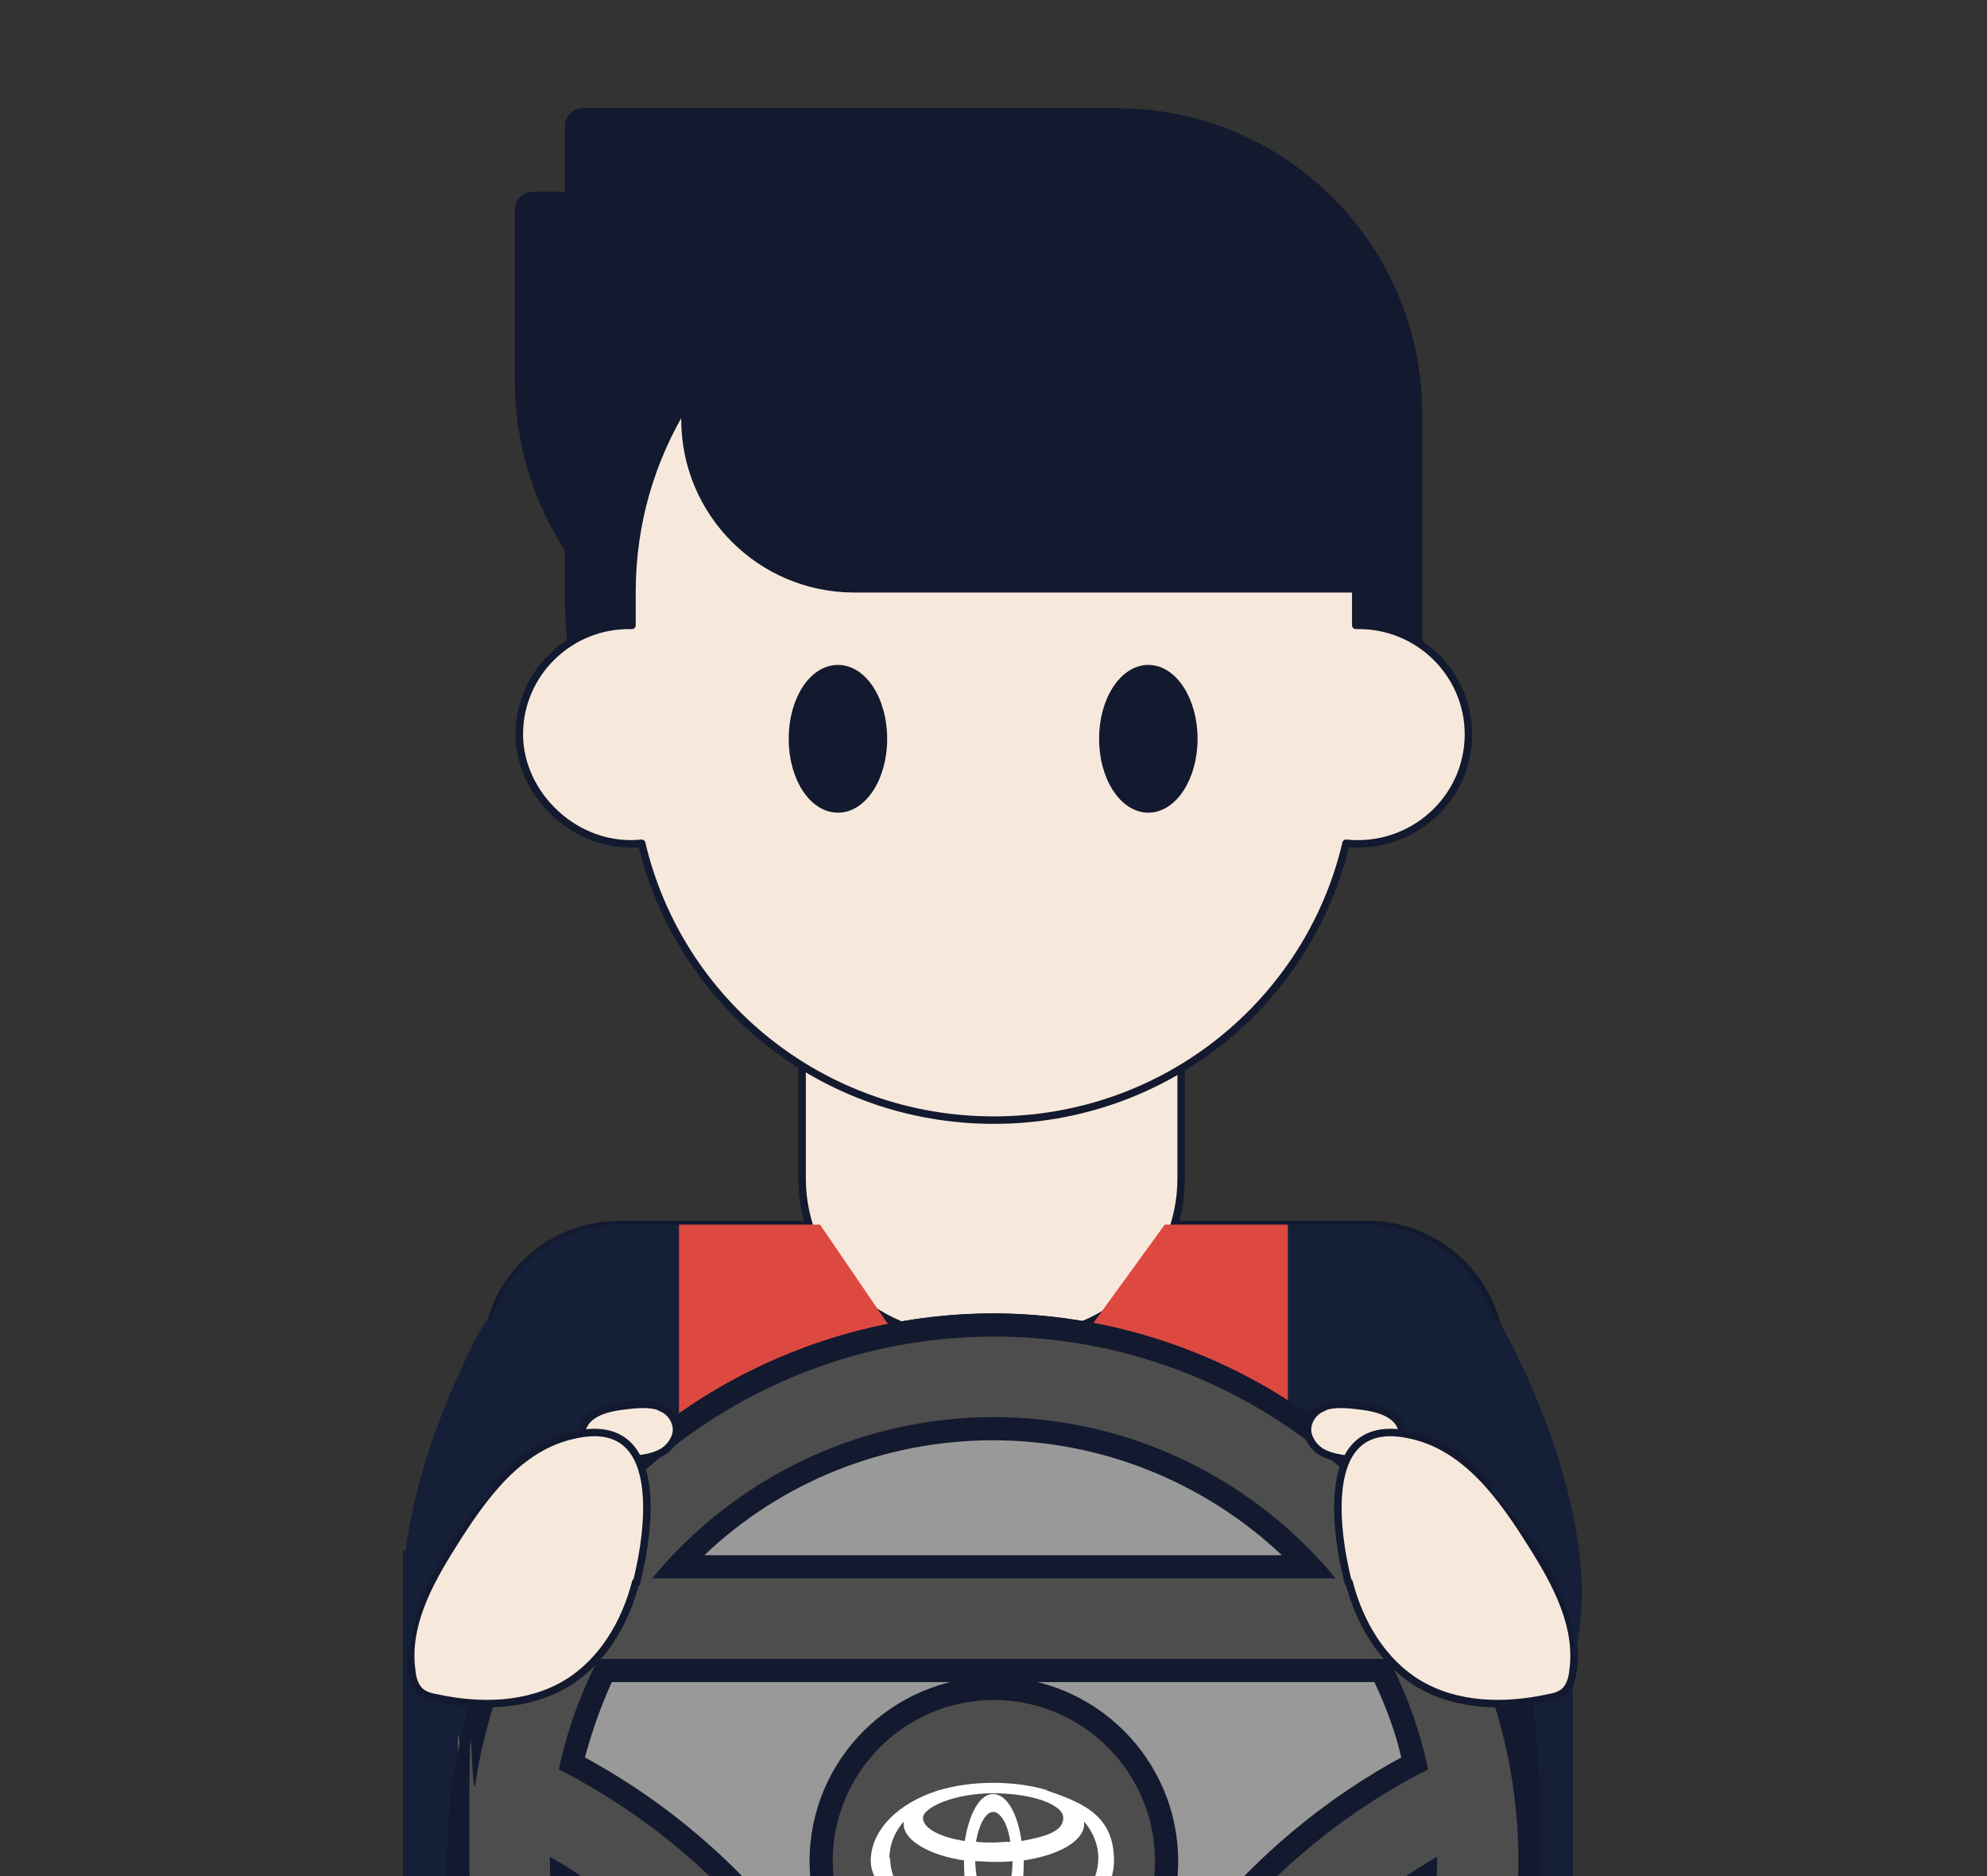 <?xml version="1.0" encoding="UTF-8"?>
<svg id="_圖層_1" data-name="圖層_1" xmlns="http://www.w3.org/2000/svg" version="1.1" xmlns:xlink="http://www.w3.org/1999/xlink" viewBox="0 0 266.3 251.4">
  <rect x="0" y="0" width="266.3" height="251.4" fill="#333333" stroke="none"/>
  <!-- Generator: Adobe Illustrator 29.2.1, SVG Export Plug-In . SVG Version: 2.1.0 Build 116)  -->
  <defs>
    <style>
      .st0, .st1 {
        fill: #13192e;
      }

      .st0, .st2, .st3 {
        stroke: #13192e;
        stroke-linejoin: round;
        stroke-width: 1px;
      }

      .st4 {
        fill: #dd4941;
      }

      .st5 {
        fill: #fff;
      }

      .st6 {
        fill: none;
      }

      .st7 {
        clip-path: url(#clippath-1);
      }

      .st8 {
        fill: #4d4d4d;
      }

      .st2 {
        fill: #f6e9dc;
      }

      .st9, .st3 {
        fill: #999;
      }

      .st10 {
        fill: #161f38;
      }

      .st11 {
        clip-path: url(#clippath);
      }
    </style>
    <clipPath id="clippath">
      <rect class="st6" width="266.3" height="251.4"/>
    </clipPath>
    <clipPath id="clippath-1">
      <path class="st6" d="M183,164.1h-26.9l-23.8,32.8-22.4-32.8h-26.9c-9.9,0-17.9,8-17.9,17.9v52.9h135.8v-52.9c0-9.9-8-17.9-17.9-17.9Z"/>
    </clipPath>
  </defs>
  <g class="st11">
    <path class="st10" d="M54,207.8h156.8v101.5c0,8.4-6.8,15.2-15.2,15.2h-126.4c-8.4,0-15.2-6.8-15.2-15.2v-101.5h0Z"/>
    <path class="st3" d="M201.2,231.2v-49.2c0-9.9-8-17.9-17.9-17.9h-100.3c-9.9,0-17.9,8-17.9,17.9v49.2h136.1Z"/>
    <path class="st10" d="M65.1,234.9v-52.9c0-9.9,8-17.9,17.9-17.9h26.9l23,33.7v37.2h-67.8Z"/>
    <path class="st10" d="M200.9,234.9v-52.9c0-9.9-8-17.9-17.9-17.9h-26.9l-23,33.7v37.2h67.8Z"/>
    <path class="st2" d="M107.5,135.7v22.2c0,11.7,9.5,21.2,21.2,21.2h8.4c11.7,0,21.2-9.5,21.2-21.2v-22.2h-50.8Z"/>
    <path class="st0" d="M190.1,55.4c0-22.3-18.1-40.4-40.4-40.4h-71.6c-1,0-1.9.8-1.9,1.9v9.3h-4.8c-1,0-1.9.8-1.9,1.9v22.8c0,8.4,2.4,16.1,6.7,22.7v6.4c0,31.5,25.5,56.9,56.9,56.9s47.2-16.8,54.4-40h2.6v-41.4h0Z"/>
    <path class="st2" d="M181.7,83.8v-4.5c0-.1,0-.3,0-.4h-67.2c-12.5,0-22.7-10.1-22.7-22.7v-2c-4.5,7.3-7.1,15.9-7.1,25.1v4.5c-8.4-.2-15.1,6.5-15.1,14.6s7.6,15.5,16.4,14.6c5,21.3,24.2,37.1,47.2,37.1s42.2-15.8,47.2-37.1c8.8.9,16.4-5.9,16.4-14.6,0-8.1-6.7-14.8-15.1-14.6h0Z"/>
    <g class="st7">
      <rect class="st4" x="91" y="154.5" width="81.6" height="62.6"/>
    </g>
    <path class="st0" d="M118.4,99c0,5.2-2.7,9.4-6.1,9.4s-6.1-4.2-6.1-9.4,2.7-9.4,6.1-9.4,6.1,4.2,6.1,9.4Z"/>
    <ellipse class="st0" cx="153.9" cy="99" rx="6.1" ry="9.4"/>
    <g>
      <path class="st9" d="M133.2,321.3c-6,0-11.9-.7-17.7-2.2-31.9-8.1-54.2-36.8-54.2-69.6s.3-7,.8-10.5c0,0,0,0,0-.1,1.3-8.7,4.1-16.9,8.5-24.6.2-.4.4-.8.7-1.2,12.9-21.8,36.6-35.4,61.9-35.4s49,13.6,61.9,35.4c.2.3.4.7.6,1,6.1,10.8,9.4,23,9.4,35.4,0,32.9-22.2,61.5-54.1,69.6h-.2c-5.7,1.5-11.6,2.2-17.6,2.2Z"/>
      <path class="st1" d="M133.2,179.1c25.8,0,48.4,14,60.6,34.7.2.3.4.6.5.9,5.8,10.2,9.2,22.1,9.2,34.7,0,32.8-22.5,60.4-52.9,68.1,0,0,0,0-.1,0-5.5,1.4-11.3,2.2-17.3,2.2s-11.8-.8-17.3-2.2c0,0,0,0,0,0-30.4-7.7-53-35.4-53-68.1s.3-6.9.8-10.3c0,0,0,0,0,0,1.3-8.7,4.2-16.8,8.4-24.2.2-.4.4-.7.6-1.1,12.2-20.7,34.8-34.7,60.6-34.7M133.2,176c-13,0-25.7,3.5-36.9,10-10.8,6.3-19.9,15.3-26.2,26.1-.3.5-.6.9-.8,1.4-4.4,7.8-7.3,16.3-8.6,25.1h0s0,0,0,.1c-.5,3.6-.8,7.2-.8,10.7,0,33.6,22.7,62.8,55.3,71.1,0,0,0,0,0,0,5.9,1.5,11.9,2.2,18,2.2s12.1-.8,18-2.2c0,0,0,0,0,0,0,0,0,0,0,0,32.5-8.3,55.2-37.6,55.2-71.1s-3.3-25.1-9.5-36.1c-.2-.4-.4-.8-.7-1.2-6.4-10.8-15.5-19.8-26.3-26.1-11.2-6.5-23.9-10-36.9-10h0Z"/>
    </g>
    <g>
      <path class="st8" d="M133.2,321.3c-6,0-11.9-.7-17.7-2.2-31.9-8.1-54.2-36.8-54.2-69.6s.3-7,.8-10.5c0,0,0,0,0-.1,1.3-8.7,4.1-16.9,8.5-24.6.2-.4.4-.8.7-1.2,12.9-21.8,36.6-35.4,61.9-35.4s49,13.6,61.9,35.4c.2.3.4.7.6,1,6.1,10.8,9.4,23,9.4,35.4,0,32.9-22.2,61.5-54.1,69.6h-.2c-5.7,1.5-11.6,2.2-17.6,2.2ZM123.5,306.5c3.2.5,6.4.8,9.6.8s6.4-.3,9.6-.8c2.6-29.7,20.5-56.4,46.8-70.3-1-4.3-2.5-8.4-4.4-12.4h-104c-2,4-3.5,8.1-4.4,12.4,26.4,13.9,44.2,40.6,46.8,70.3ZM75.2,251.5c.8,22,13.7,41.4,33.7,50.6-3.5-20.7-15.9-39.3-33.7-50.6ZM191.1,251.5c-17.8,11.2-30.2,29.8-33.7,50.6,20-9.2,32.9-28.6,33.7-50.6ZM175.6,210c-11-11.8-26.3-18.5-42.4-18.5s-31.5,6.7-42.4,18.5h84.9Z"/>
      <path class="st1" d="M133.2,179.1c25.8,0,48.4,14,60.6,34.7.2.3.4.6.5.9,5.8,10.2,9.2,22.1,9.2,34.7,0,32.8-22.5,60.4-52.9,68.1,0,0,0,0-.1,0-5.5,1.4-11.3,2.2-17.3,2.2s-11.8-.8-17.3-2.2c0,0,0,0,0,0-30.4-7.7-53-35.4-53-68.1s.3-6.9.8-10.3c0,0,0,0,0,0,1.3-8.7,4.2-16.8,8.4-24.2.2-.4.4-.7.6-1.1,12.2-20.7,34.8-34.7,60.6-34.7M87.3,211.5h91.7c-10.9-13.2-27.4-21.6-45.8-21.6s-34.9,8.4-45.8,21.6M133.2,308.9c3.8,0,7.5-.4,11.1-1.1,2.3-30,20.3-57.1,47.1-70.7-1.1-5.2-2.9-10.2-5.3-14.8h-105.9c-2.4,4.6-4.2,9.6-5.3,14.8,26.8,13.7,44.9,40.7,47.1,70.7,3.6.7,7.3,1,11.1,1M110.9,304.6c-3.1-23.3-16.9-44.1-37.2-55.8,0,.2,0,.5,0,.7,0,24.9,15.4,46.3,37.2,55.2M155.4,304.6c21.8-8.8,37.2-30.2,37.2-55.1s0-.5,0-.7c-20.3,11.8-34.1,32.6-37.2,55.8M133.2,176c-13,0-25.7,3.5-36.9,10-10.8,6.3-19.9,15.3-26.2,26.1-.3.5-.6.9-.8,1.4-4.4,7.8-7.3,16.3-8.6,25.1h0s0,0,0,.1c-.5,3.6-.8,7.2-.8,10.7,0,33.6,22.7,62.8,55.3,71.1,0,0,0,0,0,0,5.9,1.5,11.9,2.2,18,2.2s12.1-.8,18-2.2c0,0,0,0,0,0,0,0,0,0,0,0,32.5-8.3,55.2-37.6,55.2-71.1s-3.3-25.1-9.5-36.1c-.2-.4-.4-.8-.7-1.2-6.4-10.8-15.5-19.8-26.3-26.1-11.2-6.5-23.9-10-36.9-10h0ZM94.4,208.4c10.4-9.9,24.2-15.4,38.7-15.4s28.3,5.6,38.7,15.4h-77.5ZM82.1,225.4h102.1c1.5,3.2,2.8,6.6,3.6,10.1-25.9,14.1-43.4,40.4-46.5,69.7-2.7.4-5.5.6-8.2.6s-5.5-.2-8.2-.6c-3-29.3-20.6-55.6-46.5-69.7.9-3.4,2.1-6.8,3.6-10.1h0ZM106.9,299.3c-17-8.9-28.2-25.7-29.9-44.8,15.2,10.5,26,26.7,29.9,44.8h0ZM159.5,299.3c3.9-18.1,14.7-34.3,29.9-44.8-1.7,19.1-12.9,35.9-29.9,44.8h0Z"/>
    </g>
    <g>
      <path class="st8" d="M133.2,272.6c-12.8,0-23.2-10.4-23.2-23.2s10.4-23.2,23.2-23.2,23.2,10.4,23.2,23.2-10.4,23.2-23.2,23.2Z"/>
      <path class="st1" d="M133.2,227.8c11.9,0,21.6,9.7,21.6,21.6s-9.7,21.6-21.6,21.6-21.6-9.7-21.6-21.6,9.7-21.6,21.6-21.6M133.2,224.7c-13.6,0-24.7,11.1-24.7,24.7s11.1,24.7,24.7,24.7,24.7-11.1,24.7-24.7-11.1-24.7-24.7-24.7h0Z"/>
    </g>
    <path class="st5" d="M140.4,239.9c-2-.6-4.5-1-7.3-1s-5.2.4-7.3,1c-5.4,1.7-9.1,5.3-9.1,9.5s7.3,10.6,16.3,10.6,16.3-4.7,16.3-10.6-3.7-7.7-9.1-9.5ZM133.2,255.4c-1.3,0-2.4-2.6-2.5-6,.8,0,1.6.1,2.5.1s1.7,0,2.5-.1c0,3.3-1.2,6-2.5,6ZM130.8,246.8c.4-2.3,1.3-4,2.3-4s2,1.7,2.3,4c-.7,0-1.5.1-2.3.1s-1.6,0-2.3-.1ZM136.9,246.7c-.5-3.7-2-6.3-3.8-6.3s-3.2,2.6-3.8,6.3c-3.3-.5-5.6-1.7-5.6-3.1s4.2-3.3,9.4-3.3,9.4,1.5,9.4,3.3-2.3,2.5-5.6,3.1ZM119.2,249c0-1.8.7-3.5,1.9-4.9,0,.1,0,.2,0,.3,0,2.2,3.4,4.2,8.1,4.9,0,.2,0,.3,0,.5,0,4.2,1.2,7.7,2.8,8.9-7.1-.4-12.7-4.6-12.7-9.7ZM134.4,258.7c1.6-1.2,2.8-4.8,2.8-8.9s0-.3,0-.5c4.7-.7,8.1-2.6,8.1-4.9s0-.2,0-.3c1.2,1.4,1.9,3.1,1.9,4.9,0,5.1-5.6,9.3-12.7,9.7Z"/>
    <path class="st2" d="M88.5,188.6c1.5.5,2.6,2.3,2,3.9-.4,1.1-1.3,2-2.4,2.4-2.3,1-10.1,1.6-10.2-2.4,0-3,3.2-3.8,5.6-4.1,1.6-.2,3.5-.4,4.9.1Z"/>
    <path class="st2" d="M85.2,212c-1.4,5.5-4.5,10.7-9.3,13.6-5.2,3.1-11.6,3.2-17.5,1.9-.7-.1-1.3-.3-1.9-.7-.8-.6-1.2-1.7-1.3-2.8-.9-6,2.2-11.8,5.5-17,4-6.4,8.8-13.1,16.2-14.7,12.2-2.8,10.3,12.3,8.4,19.8Z"/>
    <path class="st10" d="M64.8,177.5s-14.9,26-9.7,44.8c0,0-1.4-9.5,10.9-22.4,0,0,1.6-27.8-1.1-22.4Z"/>
    <path class="st2" d="M177.4,188.6c-1.5.5-2.6,2.3-2,3.9.4,1.1,1.3,2,2.4,2.4,2.3,1,10.1,1.6,10.2-2.4,0-3-3.2-3.8-5.6-4.1-1.6-.2-3.5-.4-4.9.1Z"/>
    <path class="st2" d="M180.8,212c1.4,5.5,4.5,10.7,9.3,13.6,5.2,3.1,11.6,3.2,17.5,1.9.7-.1,1.3-.3,1.9-.7.8-.6,1.2-1.7,1.3-2.8.9-6-2.2-11.8-5.5-17-4-6.4-8.8-13.1-16.2-14.7-12.2-2.8-10.3,12.3-8.4,19.8Z"/>
    <path class="st10" d="M201.2,177.5s14.9,26,9.7,44.8c0,0,1.4-9.5-10.9-22.4,0,0-1.6-27.8,1.1-22.4Z"/>
  </g>
</svg>